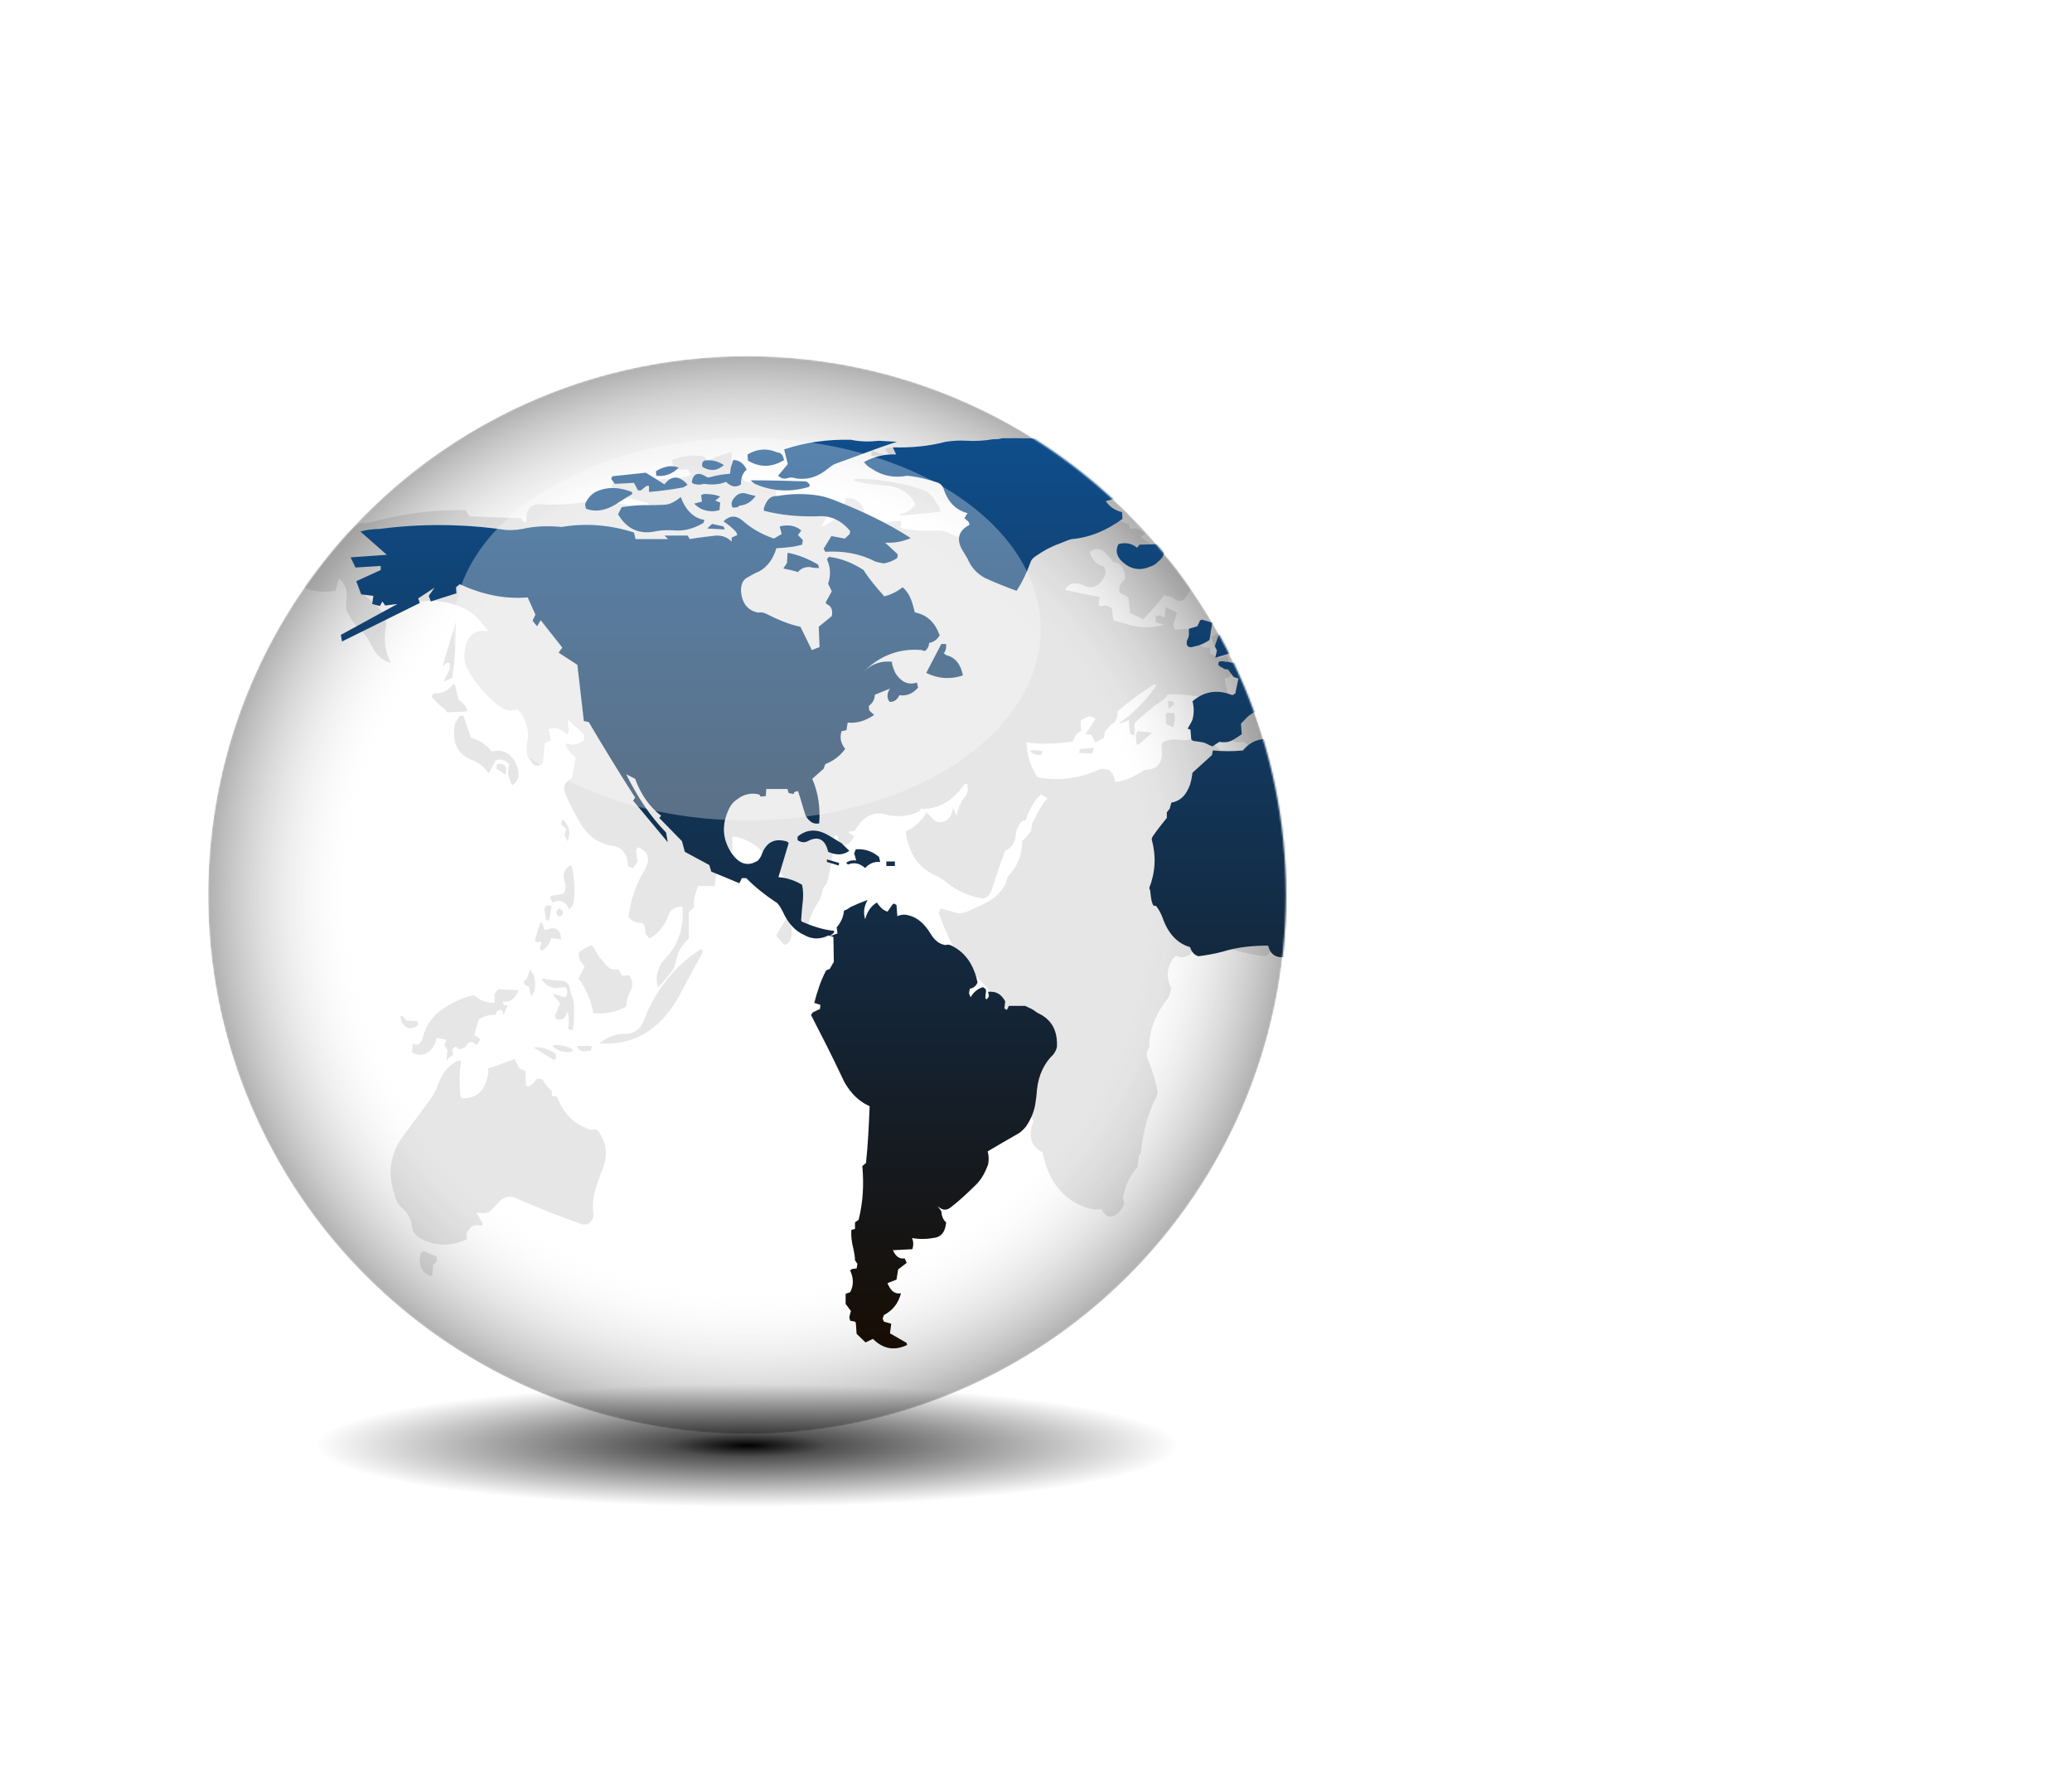 <svg id="ej1sTrNEnx31" xmlns="http://www.w3.org/2000/svg" xmlns:xlink="http://www.w3.org/1999/xlink" viewBox="0 0 1250 1080" preserveAspectRatio="xMidYMid slice" width="1250" height="1080" shape-rendering="geometricPrecision" text-rendering="geometricPrecision">
<style><![CDATA[
#ej1sTrNEnx33_to {animation: ej1sTrNEnx33_to__to 16000ms linear 1 normal forwards}@keyframes ej1sTrNEnx33_to__to { 0% {transform: translate(763.107px,774.405px);animation-timing-function: cubic-bezier(0.455,0.03,0.515,0.955)} 12.5% {transform: translate(918.596px,774.405px);animation-timing-function: cubic-bezier(0.455,0.03,0.515,0.955)} 25% {transform: translate(763.107px,774.405px);animation-timing-function: cubic-bezier(0.455,0.03,0.515,0.955)} 37.5% {transform: translate(918.596px,774.405px);animation-timing-function: cubic-bezier(0.455,0.03,0.515,0.955)} 50% {transform: translate(763.107px,774.405px);animation-timing-function: cubic-bezier(0.455,0.03,0.515,0.955)} 62.5% {transform: translate(918.596px,774.405px);animation-timing-function: cubic-bezier(0.455,0.03,0.515,0.955)} 75% {transform: translate(763.107px,774.405px);animation-timing-function: cubic-bezier(0.455,0.03,0.515,0.955)} 87.5% {transform: translate(918.596px,774.405px);animation-timing-function: cubic-bezier(0.455,0.03,0.515,0.955)} 100% {transform: translate(763.107px,774.405px)}} #ej1sTrNEnx39_to {animation: ej1sTrNEnx39_to__to 16000ms linear 1 normal forwards}@keyframes ej1sTrNEnx39_to__to { 0% {transform: translate(-319.785px,309.501px);animation-timing-function: cubic-bezier(0.445,0.05,0.55,0.95)} 100% {transform: translate(620.665px,309.5px)}} #ej1sTrNEnx313_to {animation: ej1sTrNEnx313_to__to 16000ms linear 1 normal forwards}@keyframes ej1sTrNEnx313_to__to { 0% {transform: translate(653.242px,309.501px);animation-timing-function: cubic-bezier(0.445,0.05,0.55,0.95)} 100% {transform: translate(-287.099px,309.501px)}}
]]></style>
<defs><path id="ej1sTrNEnx32" d="M136.4,19.7c-2.8-.1-5.4.4-7.9,1.5.5.5,1.1,1,1.9,1.3c2.5,1.4,5.5,1.9,8.7,1.4c2.6.2,5.2.7,7.7,1.4.5.2.9.5,1.2,1c1.1,2.9,3.2,4.4,6,5-.3.2-.5.5-.8,1c0,0,.1.1.2.1.2.2.5.4.7.5.2.2.3.4.3.7-2.9,1.2-3.3,3.1-1.4,5.4.3.4.6.8.9,1.2c1,1.9,2.5,3.1,4.4,3.9c2.5.9,5.2,1.8,7.7,2.5c1.3-1.6,2.4-3.4,3.3-5.4.3-.8.9-1.2,1.5-1.5c1.8-1,3.6-1.8,5.7-2.4c1-.3,2-.7,3-.9c4.5-.3,8.6-1.7,12.5-4l-.1-1.3c-1.9-.4-3.2-1.2-4-2.2l4.7-1l.4-.9l1.9-.2c.1-.2.2-.3.2-.5.2-.5,0-1.1-.4-1.5.5-.1.9-.2,1.4-.3c1.1-.3,1.7-1.1,1.7-2.2l-2.4-.3.2-.8l1.2-.7-.9-1c2.2.2,4-.4,5.4-2.1l-.6-.3c-3.4.1-6.9.6-10.3,1.3l-.9-1.1c-9.2-.4-18.1-.9-27.1-.8-.7.2-1.5.2-2.2.2-2.2.3-4.3.4-6.4.3-1.8-.1-3.5,0-5.2.2-4.3.9-8.6,1.2-13,1.1l.8,1.4ZM233,68.6l-.1.4l1.3.9.2-1.5c-.6-.1-1.1,0-1.4.2ZM196.2,37.5l-.6.6c-1.4-.9-3-1.1-4.6-.7-.8,1.3-.4,2.5,1,3.5c2.1,1.5,4.3,1.8,6.9.9.7-.2,1.2-.4,1.8-.9c2.1-1.4,1.9-2.5-.3-3.5l-4.2.1ZM242.1,77l.2-2-.4-.7-3.6.3l3.1,2.2.7.2Zm26.3,1.2l-1-.2-2.1.2.1.7c1.1.2,2.1,0,3-.7ZM122.1,29c-1.5-.5-3.2-1-4.8-1.2-3.3-.4-6.7-.4-10,.1-1.6-.1-2.6.6-3.3,2.2-.1.2-.1.4-.1.7c4.3.9,8.8,1.2,13.2,1.1c3.1-.2,5.7.7,8,2.9l-.1.6-1.2.9-3.3-.5-1.9,2.5.4.6c4.3-.2,8.4.3,12.2,1.9.8.2,1.4.3,2.2.4c1.2-.2,2.3-.5,3.3-1.1l.1-.7-3.1-2.3c2.2.1,4.3-.2,6.3-.9-5.8-3-11.9-5.3-17.9-7.2Zm134,48.8l-3.5-.2.4,1.1l3.2-.1-.1-.8ZM148.5,58.4c.2-.3.2-.9.2-1.3h-1.2l-3.7,5.7c3,1.2,6,1.3,9,.5-.5-2.2-1.9-3.6-4.1-4-.2-.1-.4-.3-.6-.4v-.2c.2.2.3-.1.4-.3ZM88.9,22.2c2,.9,3.6.7,5.2-.4-1.5-.8-3-1.1-4.8-.9-.4.2-.7.6-.5,1.1-.1,0,0,.1.1.2Zm.3,3.3c1.9.2,3.6.2,5.4-.4c1.3,1,2.5,1.2,3.7.5v-.3c0-1.2.6-2.1,1.4-2.6-.8-1.3-1.9-1.9-3.3-1.9l-.6,1.5-.2,1.2c-1.7.1-3.3.3-5,.7-.3.1-.8,0-1-.2-1.9-.9-3.1-.5-3.4,1.2.1.1.3.2.5.3.9.2,1.6.2,2.5,0Zm20.5,14l-.1,1.6-.9,1.1c1.2.2,2.4.4,3.6.7.8-.8,1.8-1,2.9-1c.8.2,1.5.2,2.3.2l-.3-.7c-2.4-1.1-4.8-1.9-7.4-2.3l-.1.4Zm-.8-18.7c-.1-.2-.1-.3-.2-.5-.3-.7-.8-1-1.5-1-2.5-.9-5-.7-7.3.4l.1,1.2c2.9,1.4,5.8,1.4,8.9-.1ZM91.3,30.9c.6,0,1.1-.1,1.7-.2l.2-1.5-1.2-.4l1.2-.8c-1.3-.4-2.5-.5-4-.5-.2,0-.4.2-.7.2l.2,1.3-1.9.4c1.3,1.1,2.8,1.5,4.5,1.5ZM115,26.1l.2-.3c-.3-.6-.8-.8-1.3-.8-4.3-.1-8.8-.2-13.2-.2.3.3.6.5,1,.7c4.3,1.5,8.7,1.7,13.3.6ZM97.2,27.8c-1.3.9-1.5,1.8-.9,2.4l1.2-.1c.2-.1.3-.2.4-.3c1.7-.1,3-.8,4-1.9l-2-.4c-1-.3-2-.2-2.7.3Zm10.2-3.9c.6.4,1.3.7,2.2.5.7-.2,1.3-.2,2.1,0c3,.4,5.6-.3,8.1-2c.5-.3,1.1-.7,1.8-.9c5-1.4,9.9-3,15-4.3l-4.4-.2c-2.3.2-4.6.2-6.9-.2-5.7-.1-11.2.5-16.4,1.9l.9,2.9-2.4,2.3Zm223.1,90.9v-.4l-2.5-3.3c-.9.9-1.2,1.9-1.2,3c0,1.2.6,2.1,1.7,2.4l2-1.7ZM233.1,73.6l1.7-.7.2-1.7-.3-.5h-1.8c-.4.9-.1,1.9.2,2.9Zm74.1-54.7l-3.2.9l3.2.2v-1.1Zm-3.3-.3c-1.5-.5-3-.2-3.9,1.1-.2.2-.3.2-.4.4c1.8.6,3.3.1,4.3-1.5ZM280.5,155.2c.3,1.5,1.2,2.1,3,1.6c1.4-1.6,2.2-3.6,2.6-5.6.7-3.3,1.2-6.5,1.6-9.8.1-.9-.3-1.5-1.1-1.8l-7.3,6.9c.6,2,.8,4,.7,6.1.1,1,.2,1.8.5,2.6Zm-71-97.6c1.5-.2,2.8-.7,3.9-1.3c0-.2,0-.3.1-.5.2-1.2.4-2.2.6-2.9l-2.5-.6-.5.1-.7,1.2-2.1.5v.5c.1.6,0,1-.2,1.4-.4.5-.4,1-.2,1.4.4.4,1.1.4,1.6.2Zm8.2-3l-2.1.8-.9,2.1.5.9-.4,1.4l8-1.9l1-2.2c-3-1.1-4.4-3-4.6-5.7c0-.4.1-.8.2-1.1l-2.1-.5-.7-.9-.4-.1c-1.4.7-2.1,1.9-2.1,3.5.8,1.6,1.9,2.8,3.6,3.7Zm80.8-35.5h-2l-.4-.3c-1.2,0-2.2.1-3.2.5c0,0,0,.1,0,.2c1.9.2,3.9.4,5.5.4l.1-.8ZM290.2,31l10.1.8-.2-.4c-1.4-.1-2.8-.8-3.7-1.9c1.5-2.1,3.6-3.3,6.6-3.6c3-.2,5.7-.4,8.6-1-.1-.2-.2-.4-.5-.4-5.5,0-10.9.7-16.2,2.1-1.5.4-2.9,1.3-3.7,2.8-.6.4-.7,1-1,1.6Zm-51.6-9.2l5.7,1.4l1.4-1.1l6.3.1-1.4-.9c1.6.2,3-.1,3.9-1-2.5-.8-5.2-1-7.8-.6l-.9,1.1-1.2-.2-.9,1-1.6-.1-.1-.2c.2-.1.2-.1.5-.2l.2-.6-1.1-.5-1.6.9-1.5-.5-.4.1-.2.4.2.6.5.3Zm53-1.7c-.2-.1-.2-.2-.3-.2-3.2-1.1-6.2-1.2-9.1-.6c3,.9,6.2,1.2,9.4.8ZM124.9,97.9L123,96.4c-1-.5-2.1-1-3.1-1.5-2.9-1.4-5.4-1.3-7.7.2v.7c.9.5,1.8.5,2.5.2c2.5-1.1,4.3-.4,5,2.1c2,.7,3.7.7,5.2-.2ZM19,48.1L23,46l-1.4,1.6.5,1.1l6.3-1.6-.1-1.2.9-.6c5.4,2,11,3,16.7,2.6l1.9,3.4-.7,1.2l1.1,1.1.9-1.2l5.3,5.4-.9,1l4.6,2.4l1.6,11.1l1.2.2c3.6,4.9,7.4,9.9,11.4,14.9l-.5.6l8.5,8.2-.4-1.9c-4-3.3-7.1-7.1-9.8-11.5l2.2.9c1.4,3.1,3.5,5.5,6.4,7.3l-.5.4L83.8,96l.7,2.1l6,2.6.5,1.3l6.9,2.3.6-1h1.1c2.2,1.8,4.6,3.3,7,4.6.8.3,1.3,1,1.9,1.9c1.2,2.2,3,3.9,5.3,4.7c1.9.9,4,.9,6,.1l1.2.3.1,4.9-1,1.4-.9.3c-1.3,2-2.2,4.2-2.9,6.4l1.5.4-.1.8-1.8.7-.4.5c2.5,3.9,5,7.8,7.4,11.9c1.6,3,4,5,7,6.1-.2,3.7-.4,7.5-.9,11.2l-.9.6c.4,3.6.2,7-.9,10.6l-.9.5v1.3l-.9.2c-.1,1.2.1,2.5.5,3.7.2.8.4,1.5.4,2.3l.6.7-.2.9-1.1.1-.5.3c.9,1.5.9,3,0,4.3l-1.1.3v2l1.3,1.4-.4,1.2.2.7l1.2.2.2.2.2,2.2l2.2,1.7l1.8-.7c2.5,2,5.3,2.4,8.4,1.2l-.1-.4-4.1-1.9.3-1.9-1.8-.4-.3-.6.3-.7c2.1-.9,3.5-2.2,4.2-4.3-1.4.2-2.4-.4-3.1-1.6-.1-.1-.1-.2-.2-.4l2.2-.7.4-2l2.1-1.3-.5-.9c-1.3.2-2.2-.4-2.9-1.6l4.8-.2c.3-.8.3-1.5-.1-2.2c2.1.3,4,.2,5.9-.1c1.5-.3,2.3-1.3,2.5-3-.8-.5-1.1-1.3-1.2-2.2l-.9-1c1.2.9,2.2.9,3.3.2c2.1-1.3,4.2-2.9,6.1-4.4c1.4-1.1,2.3-2.5,3-4c.2-.9.2-1.6-.1-2.6c2.5-1.2,5.1-2.4,7.7-3.6.7-.4,1.2-.8,1.7-1.3c1.3-1.5,2.2-3.3,2.4-5.1.2-.8.2-1.5.3-2.2.4-2.9,1.8-5.2,4-6.9.4-.4.8-1,.9-1.5.2-3-1.1-5.2-4.2-6.5-.7-.2-1.3-.7-2-1l-1.6-.6h-4l-.5.8-.6-.3.2-1.4c-.9-1.3-2-1.9-3.6-1.9h-.6l.2.9-.5.6-.4-.2.2-1.6-.2-.3-.6-.3c-1.2.3-2.2.9-3,2l-.4-.8.2-.9c.9-.1,1.5-.5,1.9-1.2-.9-3.7-3.3-6.2-6.7-7.4-.3-.1-.8-.1-1.2,0-1.5-.2-2.6-.9-3.6-2.2-1.5-2-3.3-3.3-5.6-3.7-.9-.2-1.8-.1-2.6.2l-.2-2.2-.6-.3-.4.2-1.2,1.4c-1-.2-1.9-.9-2.6-1.8-1.5.7-2.4,1.8-2.9,3.3-.5-1.3-.3-2.5.6-3.8-1.4.4-2.9.9-4.2,1.4-.5.3-1.1.6-1.6.7-.1,1.2-.8,2.4-1.8,3.3l.2,1.2-2,.6l1.1-.7.1-.4c-2.6-.2-5.3-.9-7.9-1.8-.2-.1-.3-.3-.2-.6.1-1.2.2-2.3.4-3.6.1-1,.1-2.1-.2-3.1-1.9-.9-3.9-1.4-5.8-1.5l2.5-6.7-.3-.3c-3.1-.8-5.2.1-6.3,2.5-.2.5-.6.9-.9,1.2-2.3,1.2-4.4.9-6.4-1.3-2.4-2.8-2.6-5.7-.8-8.8.6-1,1.3-1.6,2.3-2.1c1.5-.9,3.4-1.2,5.2-.8l.3.4l1.3-.1.1-1.4h5.2l.3.8l1.2.2.2-.4.9-.2c.7,1.6,1.2,3.3,1.9,4.9.9,1.2,1.9,1.7,3.3,1.5.3-3.1-.2-6-1.7-8.8l2.8-2l.4-.9c1.9-.6,3.5-1.5,4.9-3-1.1-1.1-1.4-2.2-.9-3.5l1.2-.2.3-1.5c2.3.2,4.5-.4,6.5-1.5l-1.2-.9-.1-.9c.9-.5,1.4-1.2,1.5-2.2l3.7-1.2c-.8.9-.8,1.9-.1,2.6c1,.1,1.9-.4,2.4-1.3c1.8.2,3.3-.3,4.6-1.5l-.3-1c-2.2.6-4-.2-5.3-1.9-.3-.6-.6-1.1-.8-1.8v-.4c-2.5-.2-4.8.3-6.9,1.9c4.2-3.3,9-4.6,14.3-4.2.2.2.5.2.8.1.5-.3.9-.9.9-1.5c1.2-.2,2-.7,2.6-1.5-1.1-2.5-3-4-5.9-4.5-.2,0-.2-.1-.3-.3-.6-2.1-1.3-3.6-2.9-4.7-1.4.9-3,1.5-4.5,1.8-1.9-1.7-3.6-3.3-5.1-5.2-2.9-1.5-5.6-2.3-8.5-2.6l-.5.5c.9,1.5,1,3.2.3,4.8l.9,1.5-1.5,2.2.2.3c1.2.4,1.6,1.2,1.3,2.4l-3.2,2.1.2,4-1.9.6-2.8-4.6c-3-.5-5.8-1.5-8.5-2.6-.5-.2-1.2-.3-1.9-.2-2.6-.4-4-1.9-4.2-4.3c0-1.2.4-2.1,1.5-2.6.9-.4,1.9-.9,2.9-1.2c2.1-.9,3.5-2.5,4.3-4.6c2.1-.1,4.2-.2,6.3-.7l.2-.9-1.2-1l.8-.9c-1.4-1-3.3-1.2-5.3-.8l.5,1.5-1.9.9c-2.9-.8-5.4-1.9-7.8-3.6-1.5-1-3.1-1-4.6.2c1.1.6,2.1,1.2,3.1,2.1.1.2.2.3.3.6l-1.4.5v.8c-1.1-.9-2.3-1.2-3.8-1.2-2.2.2-4.3.4-6.5.7l-.5-.7h-5.7l.9.7h-8L72,35.1c-5.8-1.5-11.8-1.9-17.7-1.1-2.8-.2-5.6-.2-8.5.2-1.6.3-3.4.5-5.2.4-10.3-1.2-20.8-1.3-31.1-.2-1.6,0-3.3.2-4.7.5l6.5,4.6-8.9.5l1.2,2l6.2-.3v.8l-6,2.2L5,47.3l3,.3-.3,1.6l1.9.4.6-.9.7.8l3-.3L0,55.3l.3,1.3L19.4,49l-.4-.9ZM67.4,29.6c1.3-.7,2.8-1.4,4.2-2.1l-.1-.4c-2.9-.9-5.6-1.1-8.4-.2-1.3.4-2.4,1.3-3.1,2.6l.2.9c2.3.7,4.7.4,7.2-.8ZM83,22.3c.2,0,.2,0,0,0-1.9-.6-3.7-.2-5.6.7l.1.9c2,.2,3.9-.3,5.5-1.6Zm-3.2,7.3c-1.9.1-3.5.1-5.4.1s-3.6.2-5.4.4l-.9,1.4c2.2,3,5.4,4.1,9.6,3.3c1.5-.2,3.1-.2,4.6-.1c2.4.1,4.7-.5,6.8-1.5l.2-.6c-2.6-.3-4.6-1.9-5.8-4.5-1.2.8-2.5,1.4-3.7,1.5ZM94,33.9l-2.8-.5-1.2.9l4.3.2-.3-.6ZM72,25.3l1,1.5h.7l1.4-.9h.6v1.2c2.9-.2,5.7-.5,8.4-.9.4-.2.7-.3,1.1-.5-2-1.9-4-1.9-5.7-.1-1.5-.8-3-1.5-4.6-2.3l-8.2.7-.3.5.9,1l4.7-.2Zm62,75.6h2.1v-.9h-2.1v.9Zm-14.6-.8l2.9.7.1-.5-3-.7v.5Zm9.4,1.2c1-.9,2.2-1.3,3.7-1.2l-.3-1c-1.8-1.2-3.6-1.6-5.7-1.5l-.4.8.5,1.4c-1.1-.1-1.9.1-2.5.5l.5.3c1.6-.5,2.9-.2,4.2.7Zm288.5,75.6c-1.1.3-2.2.7-3.2,1l-.2.9l1,.8.2,2.1.4.1c.2-.1.5-.1.7-.2c1.8-.9,2.3-2.3,1.8-4.3l-.7-.4Zm-18-96c-1-.4-1.9-.2-2.4.8l.2,1.2l2.2-1.2v-.8Zm23.3,50.9l.4-1.2-.5-.2-1.1,1-2.6.1-.2.8c1.4.9,2.8.8,4-.5Zm-11-71l1,.8-3.3-9c0,3.7.2,7.5.9,11.2l2.1.7-1.5-2.5v-1.2h.8Zm5.9,74.1c-.9-2.8-2.8-4.8-5.4-6-2-1.1-4.2-1.9-6.5-2.4-.4-.1-.9-.1-1.2.2-1.5.9-3.2,1.3-4.6,1.2v-1.8l-.9-.9-5,.2c.8,1.6,2.1,2.5,4,2.2l-.4.7-.9.1l1,1.9.3-.8.5-.3.9.4.3.7c1.4-.1,2.9.2,4.1.9l1.1,3-1.5.9.7.9.5.2c.5-.7,1.2-.7,1.9-.3.2.2.4.4.7.8l1.3.4l1-.6.8.6-.2,1l1.6,1.1-.2-2l.7-.9-.4-1.1l2.3-.4c.1.2.2.5.3.9c1.3,2.3,3.3,3,5.8,2l-.2-1.8c-1,.5-1.9.3-2.4-1Zm-17-56.6c-2.6-.5-4.6.2-6,2.5-1,1.9-.8,3.3,1,4.2.2-.3.3-.7.5-1c.5-1,.7-2,.2-3.1.9-.9,2.1-1.2,3.3-.9l1.7,2.6c1.2-1.2,2.4-2.1,4.1-2.6c3.8-1.2,5.3-3.7,4-7.9v.4l-.9-1.2-.9-.1-1.9,4.4c-1.9.4-3.7,1.3-5.1,2.7Zm51.2,90c-.9-1-1.4-1.4-1.9-1.2c0,.1.1.2.1.2c1.2,1.4,1.9,3.1,2,4.9-.7,2.2-.5,4.4.4,6.6h.7c1.6-1.6,2.9-3.5,3.4-5.6l-2.8-1.1c-.3-1.3-1.1-2.6-1.9-3.8ZM470.2,37.5c-2.2-.3-4.4-.9-6.4-1.4-6.8-2.2-13.6-2.8-20.6-1.5l-.3.5c-2.5-.7-4.8-.7-7.4-.1-.9-.9-1.9-1.5-3.2-1.8-.9.1-1.8,0-2.5-.2-7.5-1.6-15.2-2.5-22.9-2.3l-.9,1.2-12.8.4-.4.7h-.8v-.5c0-2-1.1-3-3.3-3-1.2.1-2.5.1-3.7.1-2.5,0-5-.2-7.4-.5-5.7-.2-11.4.3-16.9,2.1.1-.2.2-.5.5-.8.2-.3.4-.5.6-.8.5-.4,1-.5,1.5-.5c2.5-.5,4.9-1.2,7.5-2.1l.2-1.3-1-.9c-2.4-.2-4.8-.2-7.3-.4-3.7.4-7.4.2-11.1-.6l.7-1.2c1.5.3,2.8.1,3.7-.7l.2-1.1c-2.5-.9-5.3-1.1-8-.7l-.7,1.1c-.8-.8-3.4-1.4-5.9-2v1.9c-.6.1-.9.2-.9.3-1.3,2.4-2.2,3.6-2.5,3.6-.5.1-.9.2-1.4.2-1.5.2-3.2.4-4.7.8-.1,0-.2,0-.2,0v.3c-.6.1-1,.2-1.5.2l.4,1.2c-.5.2-1.2.4-1.9.5-.7.2-1.3.2-2,.2l-.5-.4c-2.6,1.9-5.6,2.5-8.8,1.9l-.3.7l2.2,3.3c-.3-.1-.7-.2-1-.3-2.5-.9-4.2-2.6-5-5.3-1.1-.1-2.2.2-3,.7-.9.5-1.4,1.3-1.5,2.2.3.4.6.8.9,1c1,1,2.1,1.6,3.3,2.1-4.3-.7-8.8-1.2-13.3-1.5l.2,1.4c-3.1.5-6,.7-9.2.5-.8,0-1.4.1-2.2.3-2,.9-4.1,1.3-6.3,1.3-.5,0-.9-.2-1.3-.4-2.2-1.8-4-1.2-5.1,1.5-2.2.8-4.3,1.8-6.4,3.1l-2.9-.9-1.2-2.5c.4.2.8.3,1.1.5c2.5.9,5,.8,7.1-.7-.3-.4-.7-.7-1.1-.9-4.8-1.5-9.7-2.9-14.6-3.7l-.2-.2-3.5.5-.4-.9-4.3.6-.2.4-1.8.3-.7-.4-2.9.9-.3.9c-.9-.2-1.8-.1-2.4.2-.4.2-1,.4-1.4.6l1.1.8-3.2,2c-2.8,2.3-5.8,4.2-9.2,5.4-.3,1.5.1,2.9,1,4c1,1.4,2.2,1.5,3.4.7.6-.3,1.1-.5,1.9-.5.2-.2.6-.2.6,0c1.5,1.6,3.3,3.2,4.9,4.6l3.3-1.2.4-3.1l2.2-1c.2-.9-.1-1.6-.8-2.2-.5-.2-.7-.6-.5-1.2.2-1.5,1.2-2.5,2.9-2.6.7-.9,1.5-1.5,2.3-2.1c1.2-.6,2.4-.6,3.4.2-.1.2-.2.4-.3.6-.4.9-1.2,1.5-2,1.9-.5.1-.9.2-1.3.4l-.3.9c.1.4.2.8.3,1c1.2,1.9,3,2.5,4.9,1.8c2.2-.8,3.9-.6,4.8.8-2.8.5-5.5,1-8.5,1.4.1.6.2,1.3.2,1.9c0-.1,0-.1-.2-.1-.5,0-1-.1-1.5-.1-.3,0-.5.1-.8.2-.2.2-.5.2-.7.3l-.4,2.4c-.9.2-1.9.5-3,.7-3.2.9-6.3.9-9.5.2l2.1-.5v-1.3h-1.4c-.1,0-.2,0-.2.1s0,.2-.1.2h-.3c0,0-.1,0-.2,0-.1-.8-.1-1.3-.2-2l-2.8,1.1.9,2.5-.4.9-3-.2c-.9,1-1.6,1.9-2.6,2.8-.9.8-1.9,1-3,.9L224,59l-2.3.9-1.6-.5-.3.2-.5,1.3c-.8-.2-1.4-.3-1.9-.3-.3,0-.5-.1-.8-.1s-.5,0-.9.1l-.2.5c.1.2.2.2.3.3.2.2.6.3.8.4s.2.1.4.2c.3.1.6.1.9.1l1.4,1.5l1.2.3-.8,3-.7.3c-3.6-1.2-6.9-.8-9.8,1.2.4,1.2.4,2.4,0,3.6-.2.5-.8,1.2-1.2,1.8l.7.2.2,1.9.4.3c.9.1,1.6.2,2.5.3.9.2,1.5.6,2.3.8l1.7-.9c.7.1,1.4.1,2.2,0c1.2-.3,2.2-.9,3.3-1.5l-.2-2.1c.3-.2.7-.6,1.1-.9c1-.9,2.2-1.4,3.5-1.9l.2-2c.4-.4.9-.6,1.5-.6c2.3-.3,4.8-.5,7.1-.3.4.6.9.9,1.4,1.2c2.3,1.2,4.6,2.8,6.7,4.4v2.3c.8.2,1.2-.2,1.2-.9.1-.8.2-1.3.2-2c.8.3,1.4.5,2.2.7v-.2c-3.4-1.9-6.4-4.3-9-7.4.3-.1.6-.2.8,0c3.1,1.5,6.1,3.3,8.8,5.2-.1.8.1,1.5.8,2.2.1.1.2.1.4.1c0,.1.2.2.2.2l1.7,1.5.2,1.2l2.2.9.9-1.5l1.5-.1-2.5-3c.7-.5,1.4-.7,2.3-.3.6.2,1,.4,1.4.7l-.2,1.9l1.2.7.9,1.4c.5.1,1.1.2,1.6.2c3.2.3,6.5.4,9.8,0-.2.7-.2,1.3-.3,1.9-.4,1.9-1.2,3.5-2.5,5-5.2.8-10.2.2-15.1-1.5-.5-.2-1-.2-1.5-.1-1.4.1-2.2,1-2.4,2.5-2.1-.1-4-.8-5.7-1.6-.6-.3-1.1-.5-1.7-.8-3.3,0-4.6-1.6-4-4.7l-.3-.7c-1.2-.5-2.5-.7-4-.5-1,.1-1.9.1-3-.1-2.9-.3-5.3.4-7.1,2.2-2.4.2-5,.2-7.4,0l-.2.9-4.8,3.5c-.2,1.1-.4,2.2-1,3.1-.9,1.6-2.2,2.5-4.2,2.8l-.4,1.2-.7.7v1.1c-1.2,1.2-2.4,2.4-3.5,3.7-.1.2-.2.2-.2.6c1.1,3.2.9,6.4-.6,9.5c0,.2.1.3.2.5.1.8.2,1.5.4,2.2.1.3.2.5.4.8l.7.1c.7.8,1.2,1.5,1.6,2.4c1.3,3,3.6,5,6.7,5.7.4,1,1.1,1.6,2.1,1.8c2-.2,4-.5,5.9-.9c3.6-.9,7.4-1.2,11.2-1.2.3,1.2,1.2,2,2.4,2.2.8.2,1.5.1,2.2-.2.9.5,1.5,1.4,1.8,2.4.4,1,.3,2.1-.1,3.1l-.5.9c.2.9.5,1.9,1.3,2.5c2.6,2.8,4.1,5.7,4.1,9.2l.7,1.1c-.1.5-.2,1-.4,1.3-1.1,2.1-1.8,4.1-2.3,6.1-.1.5,0,.9.2,1.2c2.2,3.4,3.4,7.1,3.9,11.3l.4.2.4,2.4c1.8,1.7,3,3.6,3.6,6.1l-.4,1c.1.2.2.3.3.6.8,1.2,1.7,1.9,3,2.1c1.1-.1,1.9-.7,2.3-1.5c1.1.1,2.2.1,3.3-.2c6.1-1.5,9.8-5.3,11.2-11c.2-.2.4-.2.5-.2.6-.3,1.1-.7,1.6-1.2.4-.4.7-1.1.8-1.8.1-1.1-.2-2.1-.7-3c1.6-2.3,3.8-4.1,6.4-5.3l.3-.5c1.8-1.4,2.1-3.3,1.2-5.7-.7-1.5-1-3.3-1.2-4.9c0-.6,0-1.2.2-1.8c1.3-4.9,4.2-8.6,8.6-11.1.6-.2,1-.7,1.4-1.2c2.6-3.1,4.7-6.7,6.4-10.5l-.4-.9c-1.4.2-2.9.6-4.2.9-1.5.1-2.8-.4-4-.9-3-1.1-5.7-1.9-7.7-4.7-.2-.2-.2-.4-.3-.7-.2-.7-.6-1.2-1.1-1.6-1.9-1.8-2.8-3.9-2.8-6.4-.2-.1-.4-.2-.5-.3L268,94l-.2-1.5c-.3-.3-.6-.7-.7-1-.8-1.5-1.9-2.9-3.1-4l1.6-.7c.2.2.4.4.7.5c1.4,1.3,2.4,3,3.1,4.6.5,0,1.1.2,1.5.8.4.7.9,1.3.9,2.2.2,1.5,1.2,2.5,2.6,3c1.2,2.5,2.2,5,3.2,7.5.4,1.1,1.2,1.8,2.2,1.9c3.4-.4,6.6-1.5,9.5-3.5.5-.3.9-.5,1.5-.8c4.6-1.4,7.3-4.4,8-8.8-.2-.2-.4-.3-.7-.4-1.8-.8-3.3-1.9-4.4-3.5-.4.3-.9.7-1.2,1-.9.9-1.8,1.1-2.8.9-1.4-.3-2.3-1.2-2.5-2.8l-.9,1.6c-.1-.5-.2-.9-.4-1.3-.4-.9-.9-1.8-1.5-2.3-.8-.7-1-1.5-.7-2.6l.4-.2c.1.1.2.1.3.2c2.9,3.3,6.5,5,10.8,4.8l.2.5c2.8,1.1,5.6,1.2,8.5.6c3-.6,5.5.5,7.4,3.2l1.7.3-1.5.8c.1.1.2.2.2.4.6.9,1.4,1.4,2.5,1.3.3-.1.7-.2,1.1-.3l.2-1.5h.8c.2,3.2.9,6.4,1.9,9.5.4.2.8.7,1,1.2.2.8.5,1.4.8,2.1.2.1.2.2.3.3c1,1.2,1.8,2.5,2.3,4c.5,1.3,1.4,1.6,2.8,1c.5-1.1,1-2,1.5-3.1.2-.3.5-.7.9-1-.1-1-.2-1.9-.3-2.9-.1-.9.2-1.7.8-2.3.7-.7,1.2-1.5,1.9-2.2.6-.4.9-.9,1.4-1.3v.4c.2-.2.4-.6.5-.8.3-.4.9-.9,1.3-1.2l1.5-1.2c1.2-.9,2.5-1.4,4-1.9.3-.1.9-.2,1.4-.3.1,0,.5-.1,1.1-.1v2.9c1,.2,1.9.4,2,.7c1.4,1.9,2.2,4,2.3,6.2l4-.1c.8,1.2,1.2,2.6,1.2,4.3l1.2.9v5.2c.9.7,1.8,1.5,2.4,2.5.2.2.2.5.4.9.2.6.4,1.1.5,1.5.2.5.3,1,.7,1.4c1.1,1.2,2.3,2.3,3.6,3.4c0-.2.1-.4.2-.7.2-1,.1-1.9-.4-3-.4-.9-1-1.6-1.8-2.2-3.2-2.8-4.5-6.2-4-10.1.3,0,.5,0,.9.1.2,0,.4,0,.7.1.2.1.5.2.7.3.4.2.8.6.9.9c1.1,2.4,2.8,4.1,4.9,4.9l.9-.9.2-1.6.7-.6c1.2.1,2.3-.2,3.3-1.1-.5-3.4-1.8-6.5-3.9-9.2-1.5-2.2-1.1-3.7,1.5-4.6l.6.6-.4,2.3l1.1,1.2l1.2-.3c.2-2.5,1.5-3.9,4-4.1c3-.4,5.4-1.6,7.4-4c1.5-1.9,2.8-4,3.9-6c.9-1.6.3-2.6-1.5-3.3l-.9-4.1c1.1-.7,2-1.5,2.5-2.6l-.4-.2c-1.5.5-3,.2-4.2-.7v-1l4-3-.2,2.4.3.4h.4c1.3-1.1,2.8-1.4,4.2-.9l-.5,2.2l1.5.6.5,4c.8.5,1.4.5,2.2.2.3-.2.5-.4.8-.8.9-.9,1.2-2.1.8-3.4-.1-.6-.2-1.1-.2-1.5c0-2.1.9-3.7,2.5-5.2.5.1,1,.1,1.4.2.9.1,1.5-.1,2.4-.4c3.6-2,6.4-4.6,8.6-7.8.5-.9.9-1.9.7-3-.4-3.5-2.4-4.9-5.8-4.4c1.8-2.2,3.9-3.9,6.4-4.7c3.3-1.2,6.7-1.5,10.1-1.2c1.9,0,3.5-.4,5-1.2c2.6-1.3,5.6-2.3,8.6-3.2.2.5.3,1,.4,1.5.2,1-.1,1.8-.9,2.2-1.2.7-2.2,1.5-3.3,2.5-1,.9-1.4,2.1-1.2,3.3.6,2.5.2,4.8-1.2,7c2.1-.4,3.6-1.5,4.7-3.4.8-1.3,1.6-2.3,2.9-3.2s2.3-2.1,3.2-3.6c.2-.5.2-.9.2-1.4-.5-2.3,0-4,1.8-5l.8,2.4c1.1.1,2.2.2,3.2.2s1.9-.2,3-.4c4-1.2,8.1-2.1,12.2-2.5l.5-.5.2-.6-1.4-1.5c.5-.5,1.1-.9,1.5-1.2.4-.2.9-.5,1.3-.7c2.5.3,5,1.2,7,2.8.2-.1.4-.2.7-.2c1.5-.7,2.5-1.9,3-3.6l.1-.9Zm-94.4,99l.4.8c.2.1.5.1.8.1c1.2.2,2.1,0,2.6-1h-2.9c-.3,0-.6.1-.9.1Zm72.6,41.3c-1.9,2.2-4,4.3-6.4,6.1-1.2,1-1.2,1.9,0,2.9c1.4,1.1,2.5.7,3.6-1.2.7-1.5,1.9-2.4,3.7-2.6l-.1-1.6c.1,0,.2-.2.2-.2.8-.2,1.2-.7,1.3-1.5-.2-1.5-1.1-2.2-2.3-1.9Zm-85.5-46.9c-.3-.5-.5-1.2-1-1.9-3.1-5.1-7.4-9-12.8-11.7l-.5.3c.4.9.9,1.5,1.5,2.4c1.2,1.9,2.5,3.6,3.6,5.4c4.7,7.5,11.5,11,20.4,10.5-1.9-1.2-4-1.9-6.1-1.9-2.4.2-4.1-.9-5.1-3.1Zm44.3-61.8c-.4.4-.7.9-.7,1.3l5,.2c.1-.2.3-.4.5-.6c1.2-.7,2.2-1.5,3.3-2.5l-.6-.7c-1.9.2-3.5-.5-4.8-1.8l-.4.2-.8,2.8c-.5.3-.9.6-1.5,1.1Zm-16.4,57.6l.5-1.9l1.2-.6.2-.5-.8-.5-.8-1.8c-1.2,1-1.5,2.3-1.1,4.2.4.4.6.8.8,1.1Zm-10.5-19.2c0,.9.4,1.5,1.2,1.9.9-1.5,2.2-2,4.1-1.3l.5-.8-.1-.5-3-.4c-.7-.7-.8-1.5-.4-2.5.5-1.3.2-2.2-1.1-3-.2,0-.4-.1-.6-.2-.6,2.2-.9,4.3-.6,6.8Zm4.5,30.5l-.1.8.5.4l5-2.5c-1.8-.2-3.7.3-5.4,1.3Zm-5.7-20.1c-.9-.5-1.8-.9-2.5-1.2-.2-.1-.5-.1-.8-.1l-1.9,2.5c-.4.2-.8.6-1,.9-.6.6-1,.9-1.7,1.2l-1.9.2-.9,1.2-1.5-.2c-1.1.9-1.2,2.1-.4,3.3.6.9.9,1.9,1,3c2.5,1,5.3,1.5,8.1,1.2.5-2.6,1.9-5,3.6-6.8l-1.5-2.3c.2-.3.4-.5.7-.9.6-.4.8-1.1.7-2Zm4.1-26c-.2-.1-.2-.2-.2-.2-1.5,1.3-2,2.6-1.1,4.3l.7-1.2-.4-1.2l1.3-.9-.3-.8Zm-2.6,41.3l.4.1.7-.3c.1-.1.1-.2,0-.4-.2-1-.2-2,.2-3c.5,1.3,1.4,1.9,2.8,1.5l.3-.6-1.3-2.5l1.9-1.9-3.2.7c-.1-.2-.2-.2-.2-.3-.4-.5-.3-1.2.1-1.6.2-.1.5-.1.8-.1c2.1.5,3.7,0,5.2-1.5l-.4-.2c-1.4.2-2.9.4-4.3.4-1.1,0-1.9.4-2.2,1.3-.2.9-.5,1.6-.9,2.5-.2.5-.2,1-.2,1.5-.1,1.7,0,3,.3,4.4Zm5.2-24.5c.2.9.3,1.9.6,2.8l.7.2.5-2.3-.5-.7h-1.3Zm-11.9,45c-1.5,1.9-1.9,4.1-.9,6.4.5,1.2,1.1,2.2,1.5,3.3c1,2.1,1.4,4.2,1,6.4c0,.3.1.6.3.9.7.9,1.5,1,2.5.9c5.4-1.5,10.8-3.3,16.1-5.1c1.4-.6,2.9-.4,4.1.5.7.6,1.2,1.1,1.8,1.5.7.7,1.4.9,2.2.9.5,0,1.2-.1,1.8-.1l-1.7,2.3.6.3c1.2-.3,2.2-.1,3,.8.5.5.7,1.2.3,1.8c4,1.5,7.8,1.5,11.7-.2c1-.6,1.8-1.2,1.9-2.4.2-1.2.9-2.3,2-3.2c1-.7,1.9-1.5,2.2-2.8c1.9-4.3,1.2-8.1-2-11.7-2-2.1-4-4.3-5.9-6.4-1-1-1.9-2.1-2.5-3.3-.9-2.3-2.4-4-4.6-5-.3-.1-.7-.2-.9-.2l-.4.2c.5,2.2.5,4.4.2,6.6c0,.2-.1.4-.2.6-3.4.2-5.7-1.2-6.5-4.3-.2-.6-.2-1,0-1.5l-6.6-1.9-1.2,1.8-1.5.6-.1,2.9h-.9l-.9-.5-1-1-1.3.2c-.5.9-1.2,1.6-2.2,2.2l-.1,1.1-1.2.1c-1.7,3.6-4.6,5.7-8.6,6.6-.8-.4-1.5,0-2,.7Zm11.4-17.5c-1.8,0-3.3.2-4.7.9l.3.5c1.8.1,3.3-.2,4.6-1.1l-.2-.3Zm2.8-24.1l-.5,1.4c-.2,0-.5,0-.8-.1-2.1-.6-3.3.1-3.3,2l2.4-.3c.4,1.2,1.2,2.1,2.3,2.5l.5-.4-.4-1.3.1-.1c.9.2,1.3.2,1.5-.3l-1.3-3.4h-.5Zm-4.2-1.3c.2,0,.4,0,.5-.2.2-.2.2-.3.2-.5s0-.4-.2-.5c-.2-.2-.3-.3-.5-.3s-.4.1-.6.3c-.2.1-.3.3-.3.5s.1.4.3.5c.2.2.4.2.6.2Z"/><linearGradient id="ej1sTrNEnx33-fill" x1="0" y1="0.5" x2="1" y2="0.5" spreadMethod="pad" gradientUnits="objectBoundingBox" gradientTransform="translate(0 0)"><stop id="ej1sTrNEnx33-fill-0" offset="0%" stop-color="rgba(255,255,255,0)"/><stop id="ej1sTrNEnx33-fill-1" offset="100%" stop-color="#fff"/></linearGradient><filter id="ej1sTrNEnx35-filter" x="-150%" width="400%" y="-150%" height="400%"><feGaussianBlur id="ej1sTrNEnx35-filter-blur-0" stdDeviation="0,6" result="result"/></filter><radialGradient id="ej1sTrNEnx35-fill" cx="0" cy="0" r="0.5" spreadMethod="pad" gradientUnits="objectBoundingBox" gradientTransform="translate(0.5 0.5)"><stop id="ej1sTrNEnx35-fill-0" offset="0%" stop-color="#000"/><stop id="ej1sTrNEnx35-fill-1" offset="18%" stop-color="rgba(0,0,0,0.69)"/><stop id="ej1sTrNEnx35-fill-2" offset="97%" stop-color="rgba(0,0,0,0)"/></radialGradient><radialGradient id="ej1sTrNEnx37-fill" cx="0" cy="0" r="0.5" spreadMethod="pad" gradientUnits="objectBoundingBox" gradientTransform="translate(0.5 0.5)"><stop id="ej1sTrNEnx37-fill-0" offset="72%" stop-color="rgba(255,255,255,0)"/><stop id="ej1sTrNEnx37-fill-1" offset="100%" stop-color="rgba(1,1,1,0.41)"/></radialGradient><linearGradient id="ej1sTrNEnx314-fill" x1="0.5" y1="0" x2="0.5" y2="1" spreadMethod="pad" gradientUnits="objectBoundingBox" gradientTransform="translate(0 0)"><stop id="ej1sTrNEnx314-fill-0" offset="0%" stop-color="#0f4e8c"/><stop id="ej1sTrNEnx314-fill-1" offset="100%" stop-color="#170c02"/></linearGradient><linearGradient id="ej1sTrNEnx315-fill" x1="0.5" y1="0" x2="0.5" y2="1" spreadMethod="pad" gradientUnits="objectBoundingBox" gradientTransform="translate(0 0)"><stop id="ej1sTrNEnx315-fill-0" offset="0%" stop-color="#0f4e8c"/><stop id="ej1sTrNEnx315-fill-1" offset="100%" stop-color="#170c02"/></linearGradient><linearGradient id="ej1sTrNEnx316-fill" x1="0.5" y1="0" x2="0.5" y2="1" spreadMethod="pad" gradientUnits="objectBoundingBox" gradientTransform="translate(0 0)"><stop id="ej1sTrNEnx316-fill-0" offset="0%" stop-color="#0f4e8c"/><stop id="ej1sTrNEnx316-fill-1" offset="100%" stop-color="#170c02"/></linearGradient><filter id="ej1sTrNEnx317-filter" x="-150%" width="400%" y="-150%" height="400%"><feGaussianBlur id="ej1sTrNEnx317-filter-blur-0" stdDeviation="35,22" result="result"/></filter></defs><g id="ej1sTrNEnx33_to" transform="translate(763.107,774.405)"><path d="M1118.153,532.851v-160h381.796v-69.996l216.786,150-216.786,150v-70.004h-381.796Z" transform="scale(1.067,1) translate(-1457.34,-514.126)" opacity="0.51" fill="url(#ej1sTrNEnx33-fill)" stroke-width="3.84"/></g><g transform="translate(0 0)"><ellipse rx="220.984" ry="14.447" transform="matrix(1.221 0 0 2.644 450.702 872.134)" filter="url(#ej1sTrNEnx35-filter)" fill="url(#ej1sTrNEnx35-fill)" stroke-width="0"/><g mask="url(#ej1sTrNEnx318)"><ellipse rx="325.134" ry="325.134" transform="translate(450.702 540)" opacity="0.8" fill="url(#ej1sTrNEnx37-fill)" stroke-width="0"/><g transform="matrix(2.456 0 0 3.058-240.501-407.489)"><g id="ej1sTrNEnx39_to" transform="translate(-319.785,309.501)"><g transform="translate(-472.4,-301.281)" opacity="0.1"><use width="470.2" height="179.588" xlink:href="#ej1sTrNEnx32" transform="matrix(-1 0 0 1 1411.4 195)"/><use width="470.2" height="179.588" xlink:href="#ej1sTrNEnx32" transform="matrix(-1 0 0 1 941.2 195)"/><use width="470.2" height="179.588" xlink:href="#ej1sTrNEnx32" transform="matrix(-1 0 0 1 471 195)"/></g></g><g id="ej1sTrNEnx313_to" transform="translate(653.242,309.501)"><g transform="translate(-473.6,-101.281)"><use width="470.2" height="179.588" xlink:href="#ej1sTrNEnx32" transform="translate(942.35-5)" fill="url(#ej1sTrNEnx314-fill)"/><use width="470.2" height="179.588" xlink:href="#ej1sTrNEnx32" transform="translate(472.15-5)" fill="url(#ej1sTrNEnx315-fill)"/><use width="470.2" height="179.588" xlink:href="#ej1sTrNEnx32" transform="translate(2-5)" fill="url(#ej1sTrNEnx316-fill)"/></g></g></g><ellipse rx="177.112" ry="115.366" transform="translate(450.702 379.648)" opacity="0.55" filter="url(#ej1sTrNEnx317-filter)" fill="#fff" stroke-width="0"/><mask id="ej1sTrNEnx318" mask-type="luminance" x="-150%" y="-150%" height="400%" width="400%"><ellipse rx="325.134" ry="325.134" transform="translate(450.702 540)" fill="#fff" stroke-width="0"/></mask></g></g></svg>
